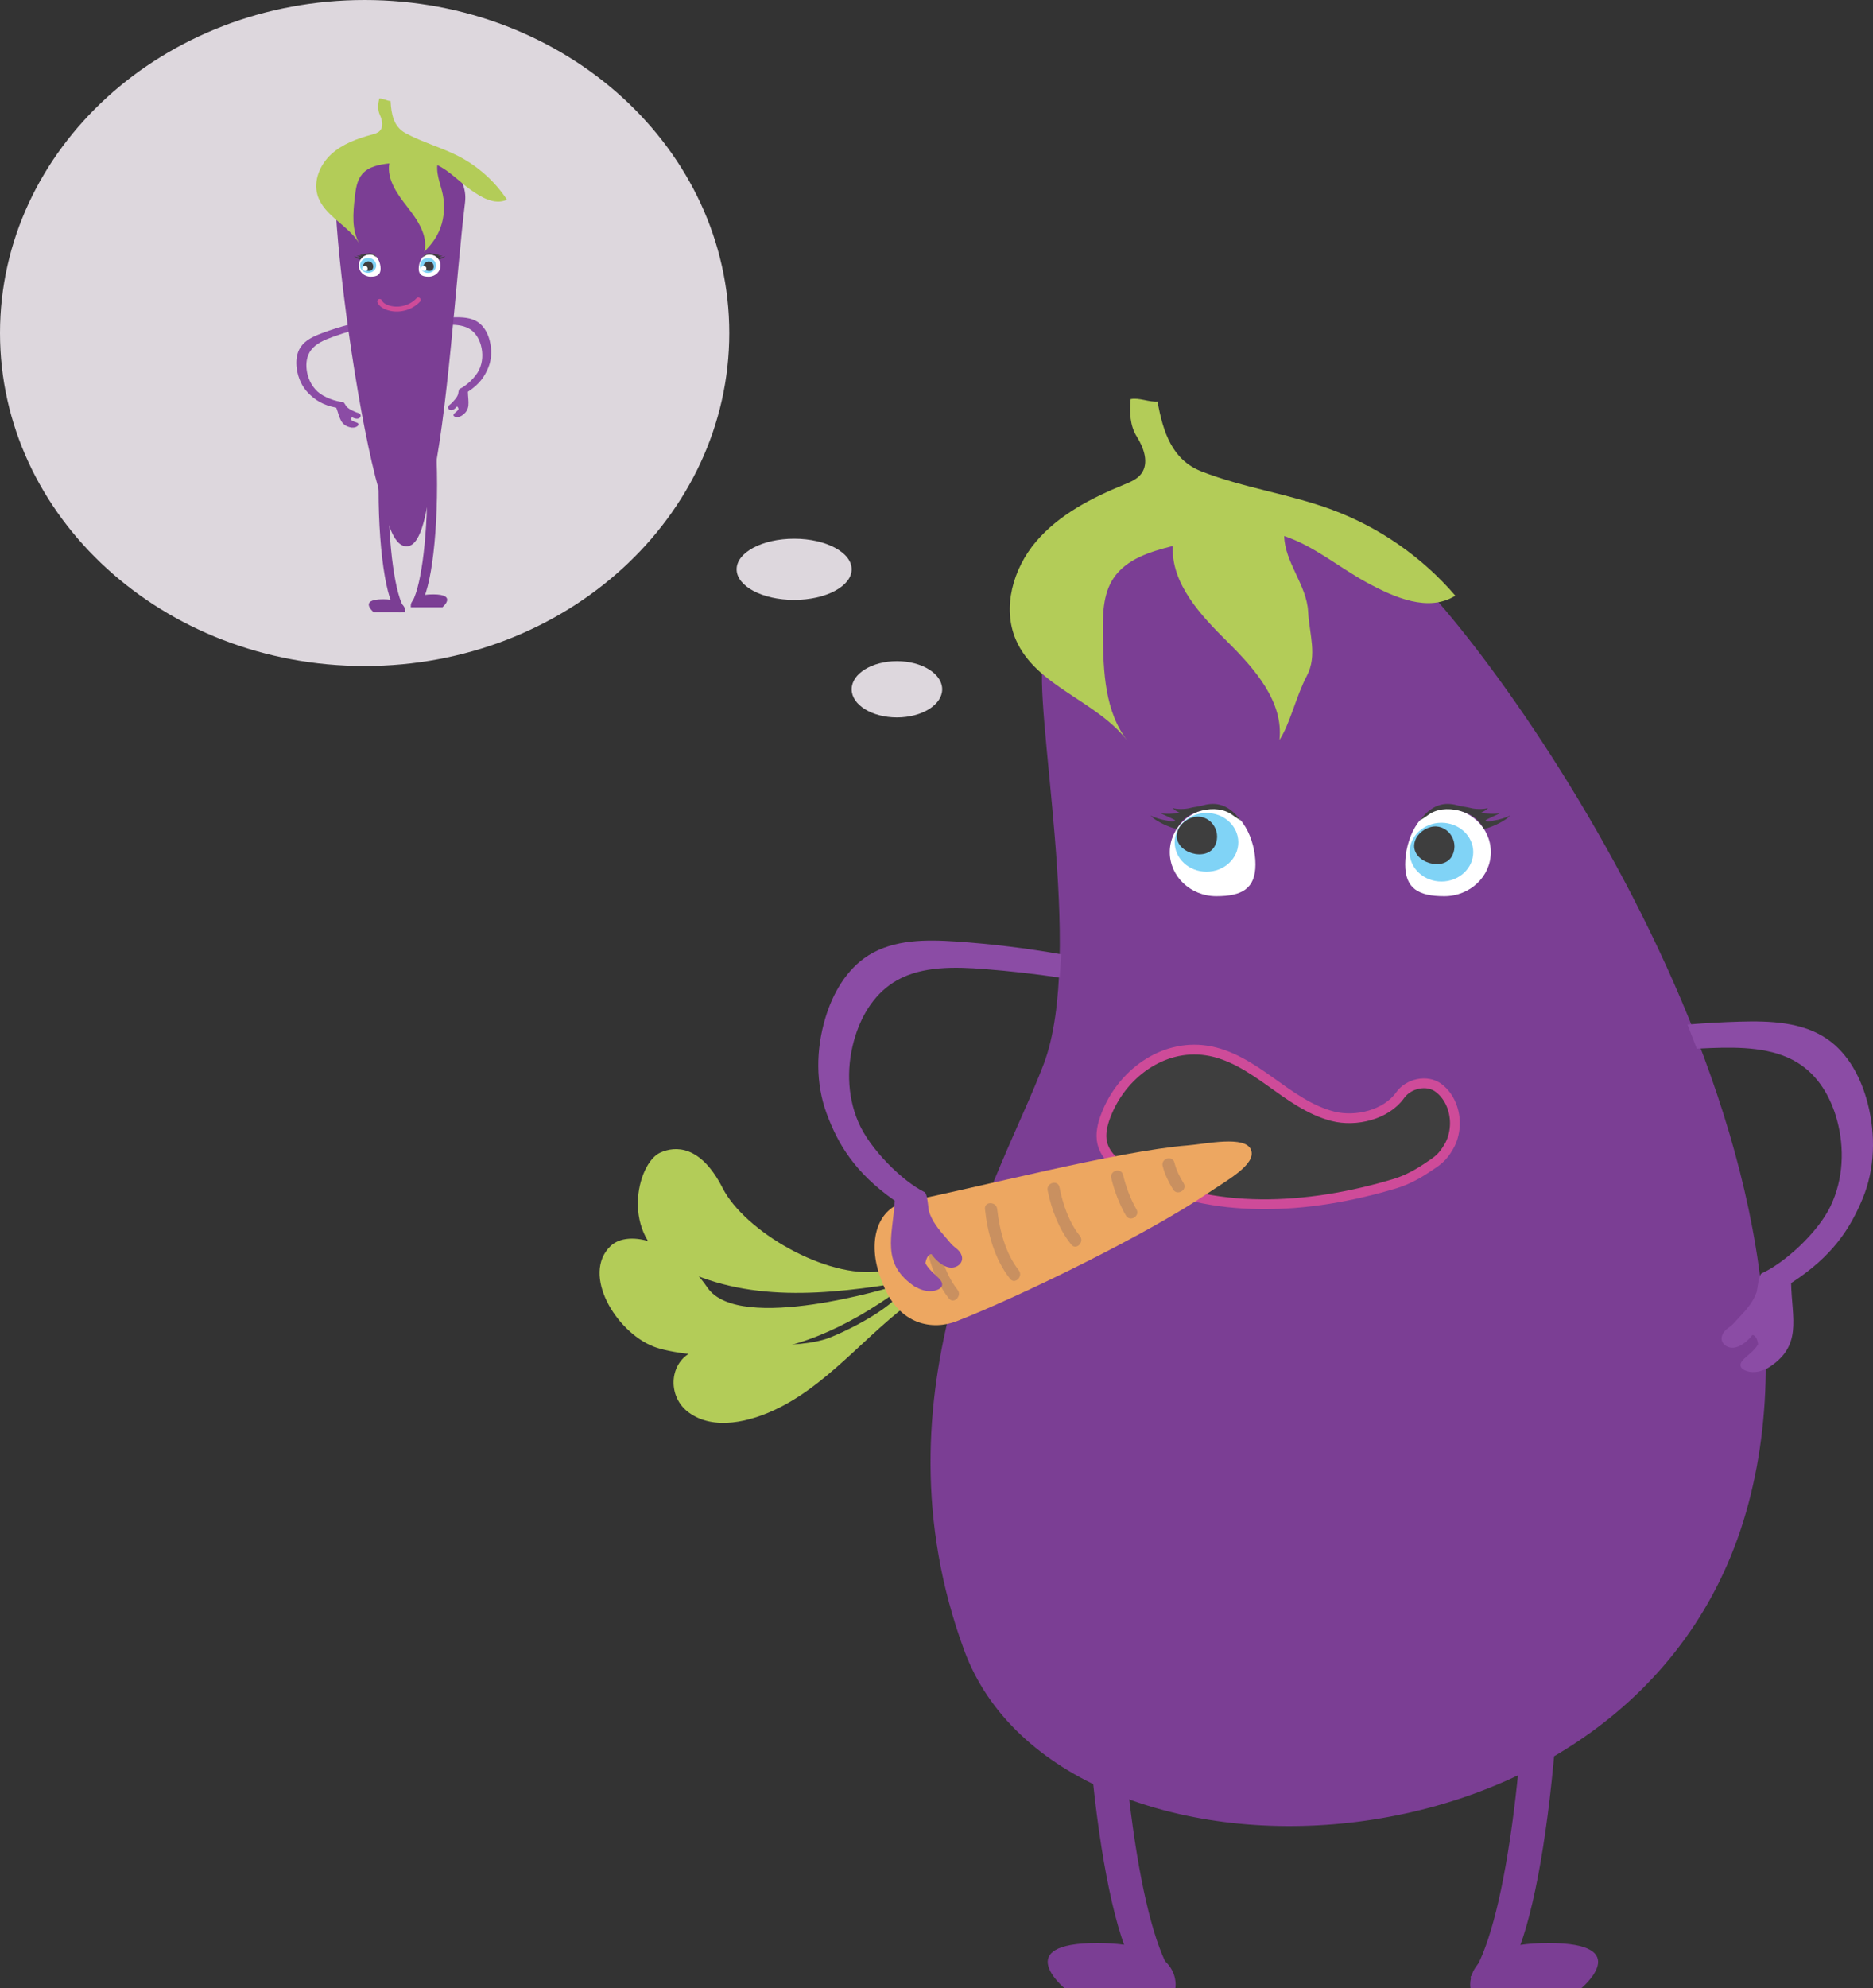 <?xml version="1.0" encoding="utf-8"?>
<!-- Generator: Adobe Illustrator 16.0.0, SVG Export Plug-In . SVG Version: 6.00 Build 0)  -->
<!DOCTYPE svg PUBLIC "-//W3C//DTD SVG 1.1//EN" "http://www.w3.org/Graphics/SVG/1.1/DTD/svg11.dtd">
<svg version="1.1" id="Layer_1" xmlns="http://www.w3.org/2000/svg" xmlns:xlink="http://www.w3.org/1999/xlink" x="0px" y="0px"
	 width="765.347px" height="812px" viewBox="0 0 765.347 812" enable-background="new 0 0 765.347 812" xml:space="preserve">
<rect x="0" y="0" width="765.347" height="812" fill="#333333" stroke="none"/>
<g>
	<g>
		<defs>
			<rect id="SVGID_1_" x="0" width="765.348" height="812"/>
		</defs>
		<clipPath id="SVGID_2_">
			<use xlink:href="#SVGID_1_"  overflow="visible"/>
		</clipPath>
		<path clip-path="url(#SVGID_2_)" fill="#7B3E94" d="M624.457,636.053c0,83.298-10.066,153.07-23.587,171.299
			c2.252,3.036,4.599,4.648,7.013,4.648c16.899,0,30.6-78.774,30.6-175.947s-13.7-175.947-30.6-175.947
			c-2.414,0-4.761,1.612-7.013,4.648C614.39,482.983,624.457,552.755,624.457,636.053"/>
	</g>
	<g>
		<defs>
			<rect id="SVGID_3_" x="0" width="765.348" height="812"/>
		</defs>
		<clipPath id="SVGID_4_">
			<use xlink:href="#SVGID_3_"  overflow="visible"/>
		</clipPath>
		<path clip-path="url(#SVGID_4_)" fill="#7B3E94" d="M646.132,812c0,0,22.312-18.487-13.389-18.487
			c-35.699,0-31.874,18.487-31.874,18.487H646.132z"/>
	</g>
	<g>
		<defs>
			<rect id="SVGID_5_" x="0" width="765.348" height="812"/>
		</defs>
		<clipPath id="SVGID_6_">
			<use xlink:href="#SVGID_5_"  overflow="visible"/>
		</clipPath>
		<path clip-path="url(#SVGID_6_)" fill="#7B3E94" d="M456.16,636.053c0,83.298,10.066,153.07,23.587,171.299
			c-2.252,3.036-4.599,4.648-7.012,4.648c-16.901,0-30.601-78.774-30.601-175.947s13.699-175.947,30.6-175.947
			c2.412,0,4.76,1.612,7.012,4.648C466.226,482.983,456.16,552.755,456.16,636.053"/>
	</g>
	<g>
		<defs>
			<rect id="SVGID_7_" x="0" width="765.348" height="812"/>
		</defs>
		<clipPath id="SVGID_8_">
			<use xlink:href="#SVGID_7_"  overflow="visible"/>
		</clipPath>
		<path clip-path="url(#SVGID_8_)" fill="#7B3E94" d="M435.007,812c0,0-22.313-18.487,13.387-18.487
			c35.701,0,31.875,18.487,31.875,18.487H435.007z"/>
	</g>
	<g>
		<defs>
			<rect id="SVGID_9_" x="0" width="765.348" height="812"/>
		</defs>
		<clipPath id="SVGID_10_">
			<use xlink:href="#SVGID_9_"  overflow="visible"/>
		</clipPath>
		<path clip-path="url(#SVGID_10_)" fill="#7B3E94" d="M571.5,229.5c-86-65-140,18-145,38s17,122,0,167S355,568,394,674
			s274.5,100.5,319.5-56.5S601.573,252.229,571.5,229.5"/>
	</g>
	<g>
		<defs>
			<rect id="SVGID_11_" x="0" width="765.348" height="812"/>
		</defs>
		<clipPath id="SVGID_12_">
			<use xlink:href="#SVGID_11_"  overflow="visible"/>
		</clipPath>
		<path clip-path="url(#SVGID_12_)" fill="#FFFFFF" d="M609.187,348c0-9.941-8.506-18-19-18c-10.492,0-16,13.059-16,23
			s5.508,13,16,13C600.681,366,609.187,357.941,609.187,348"/>
	</g>
	<g>
		<defs>
			<rect id="SVGID_13_" x="0" width="765.348" height="812"/>
		</defs>
		<clipPath id="SVGID_14_">
			<use xlink:href="#SVGID_13_"  overflow="visible"/>
		</clipPath>
		<path clip-path="url(#SVGID_14_)" fill="#3E3E3E" d="M580.187,335.079c0,0,2.404-1.479,3.144-2.058
			c3.522-2.759,8.315-3.062,12.669-2.021s7.943,3.028,10.02,6.992c0.336,0.64,1.168,0.361,1.861,0.158
			c2.295-0.674,7.828-3.136,9.119-5.15c-0.929,0.772-4.8,1.861-6,2c-1.199,0.139-3.443,1.072-4,0c0.395-0.411,5.605-2.589,6-3
			c-1.18,0.614-6.691,0.241-8,0c2-1,2.284-1.215,3-2c-1.682,0.574-5.289,0.478-7,0c-1.711-0.479-3.29-0.518-5-1
			C591.832,327.825,585.998,327.233,580.187,335.079"/>
	</g>
	<g>
		<defs>
			<rect id="SVGID_15_" x="0" width="765.348" height="812"/>
		</defs>
		<clipPath id="SVGID_16_">
			<use xlink:href="#SVGID_15_"  overflow="visible"/>
		</clipPath>
		<path clip-path="url(#SVGID_16_)" fill="#80D3F6" d="M576,348c0-6.627,5.82-12,13-12s13,5.373,13,12s-5.82,12-13,12
			S576,354.627,576,348"/>
	</g>
	<g>
		<defs>
			<rect id="SVGID_17_" x="0" width="765.348" height="812"/>
		</defs>
		<clipPath id="SVGID_18_">
			<use xlink:href="#SVGID_17_"  overflow="visible"/>
		</clipPath>
		<path clip-path="url(#SVGID_18_)" fill="#FFFFFF" d="M478,348c0-9.941,8.506-18,19-18s16,13.059,16,23s-5.506,13-16,13
			S478,357.941,478,348"/>
	</g>
	<g>
		<defs>
			<rect id="SVGID_19_" x="0" width="765.348" height="812"/>
		</defs>
		<clipPath id="SVGID_20_">
			<use xlink:href="#SVGID_19_"  overflow="visible"/>
		</clipPath>
		<path clip-path="url(#SVGID_20_)" fill="#80D3F6" d="M506,344c0-6.627-5.82-12-13-12s-13,5.373-13,12s5.82,12,13,12
			S506,350.627,506,344"/>
	</g>
	<g>
		<defs>
			<rect id="SVGID_21_" x="0" width="765.348" height="812"/>
		</defs>
		<clipPath id="SVGID_22_">
			<use xlink:href="#SVGID_21_"  overflow="visible"/>
		</clipPath>
		<path clip-path="url(#SVGID_22_)" fill="#3E3E3E" d="M570.115,483.356C575.3,481.793,580,479,583,476.999
			c4.508-3.005,6.291-4.061,9.032-8.734c1.469-2.505,2.244-5.387,2.431-8.285c0.379-5.906-1.898-12.142-6.64-15.684
			c-4.74-3.541-12.274-1.827-15.706,2.993c-5.672,7.966-18.052,11.02-27.521,8.58c-9.47-2.44-17.547-8.447-25.512-14.122
			c-7.964-5.674-16.441-11.29-26.111-12.737c-17.974-2.688-34.713,9.675-41.146,26.671c-1.346,3.557-2.299,7.444-1.42,11.143
			c1.369,5.771,6.756,9.604,11.986,12.399C494.921,496.605,534.8,493.998,570.115,483.356"/>
	</g>
	<g>
		<defs>
			<rect id="SVGID_23_" x="0" width="765.348" height="812"/>
		</defs>
		<clipPath id="SVGID_24_">
			<use xlink:href="#SVGID_23_"  overflow="visible"/>
		</clipPath>
		
			<path clip-path="url(#SVGID_24_)" fill="none" stroke="#CE4B99" stroke-width="4" stroke-linecap="round" stroke-linejoin="round" stroke-miterlimit="10" d="
			M583,476.999c4.508-3.005,6.291-4.061,9.032-8.734c1.469-2.505,2.244-5.387,2.431-8.285c0.379-5.906-1.898-12.142-6.64-15.684
			c-4.74-3.541-12.274-1.827-15.706,2.993c-5.672,7.966-18.052,11.02-27.521,8.58c-9.47-2.44-17.547-8.447-25.512-14.122
			c-7.964-5.674-16.441-11.29-26.111-12.737c-17.974-2.688-34.713,9.675-41.146,26.671c-1.346,3.557-2.299,7.444-1.42,11.143
			c1.369,5.771,6.756,9.604,11.986,12.399c32.529,17.383,72.408,14.775,107.723,4.134C575.3,481.793,580,479,583,476.999z"/>
	</g>
	<g>
		<defs>
			<rect id="SVGID_25_" x="0" width="765.348" height="812"/>
		</defs>
		<clipPath id="SVGID_26_">
			<use xlink:href="#SVGID_25_"  overflow="visible"/>
		</clipPath>
		<path clip-path="url(#SVGID_26_)" fill="#B3CC58" d="M473,164c-3.492,0.292-7.512-1.711-11-1
			c-0.494,5.371-0.32,10.808,2.553,15.372c2.875,4.564,5.031,10.756,1.808,15.081c-1.683,2.255-4.437,3.385-7.04,4.453
			c-13.336,5.474-26.617,12.282-35.959,23.26s-13.973,26.977-8.219,40.195c8.277,19.017,33.037,24.761,45.607,41.259
			c-9.344-11.995-9.92-28.406-10.096-43.609c-0.09-7.866-0.029-16.267,4.314-22.825c5.205-7.853,15.078-10.929,24.223-13.191
			c-0.606,15.569,11.505,28.336,22.572,39.304c11.066,10.969,22.769,24.389,21.045,39.874C527,296,529.634,284.255,534,276
			s1.025-16.954,0.516-26.278c-0.594-10.839-9.514-19.969-9.771-30.821c12.288,4.101,22.409,12.826,33.791,19.011
			c11.382,6.184,25.143,12.204,36.145,5.367c-13.457-15.693-30.955-27.89-50.334-35.086c-17.412-6.464-36.133-8.914-53.429-15.686
			C479.023,187.851,475.248,176.574,473,164"/>
	</g>
	<g>
		<defs>
			<rect id="SVGID_27_" x="0" width="765.348" height="812"/>
		</defs>
		<clipPath id="SVGID_28_">
			<use xlink:href="#SVGID_27_"  overflow="visible"/>
		</clipPath>
		<path clip-path="url(#SVGID_28_)" fill="#B3CC58" d="M369.513,525.948c-4.619,8.912-26.646,19.143-32.125,20.899
			c-15.344,4.924-46.811,0.828-55.428,5.711c-8.619,4.883-9.049,17.9-0.684,24.167c10.291,7.71,25.436,4.005,36.939-1.738
			c22.988-11.478,38.631-33.877,60.359-47.591"/>
	</g>
	<g>
		<defs>
			<rect id="SVGID_29_" x="0" width="765.348" height="812"/>
		</defs>
		<clipPath id="SVGID_30_">
			<use xlink:href="#SVGID_29_"  overflow="visible"/>
		</clipPath>
		<path clip-path="url(#SVGID_30_)" fill="#B3CC58" d="M365.361,525.31c0,0-63.176,19.554-76.27,0.553
			c-13.096-19.001-32.324-24.097-39.689-16.906c-11.791,11.514,2.18,34.805,17.49,40.904c6.969,2.775,22.334,4.228,29.824,3.805
			c27.703-1.564,48.58-10.943,71.086-27.172"/>
	</g>
	<g>
		<defs>
			<rect id="SVGID_31_" x="0" width="765.348" height="812"/>
		</defs>
		<clipPath id="SVGID_32_">
			<use xlink:href="#SVGID_31_"  overflow="visible"/>
		</clipPath>
		<path clip-path="url(#SVGID_32_)" fill="#B3CC58" d="M359.644,519.19c-22.037,3.188-55.438-16.442-64.391-34.039
			c-8.955-17.598-19.381-17.225-25.557-14.375c-9.342,4.31-16.773,33.947,5.928,46c29.209,15.506,62.262,12.092,94.883,6.664"/>
	</g>
	<g>
		<defs>
			<rect id="SVGID_33_" x="0" width="765.348" height="812"/>
		</defs>
		<clipPath id="SVGID_34_">
			<use xlink:href="#SVGID_33_"  overflow="visible"/>
		</clipPath>
		<path clip-path="url(#SVGID_34_)" fill="#EDA761" d="M493.214,487.521c7.932-5.386,20.313-11.962,17.975-17.938
			c-2.342-5.976-18.409-2.4-25.713-1.818c-28.824,2.297-86.297,17.354-115.061,22.997c-11.656,2.288-16.521,16.008-10.332,31.813
			l0.773,1.976c6.605,16.722,20.32,18.828,30.113,14.992C417.904,528.993,469.407,503.684,493.214,487.521"/>
	</g>
	<g>
		<defs>
			<rect id="SVGID_35_" x="0" width="765.348" height="812"/>
		</defs>
		<clipPath id="SVGID_36_">
			<use xlink:href="#SVGID_35_"  overflow="visible"/>
		</clipPath>
		<path clip-path="url(#SVGID_36_)" fill="#C99060" d="M412.732,522.268c1.996,2.523,5.512-1.039,3.535-3.534
			c-5.408-6.837-7.883-16.462-8.797-24.974c-0.34-3.171-5.342-3.194-5,0C403.541,503.728,406.417,514.283,412.732,522.268"/>
	</g>
	<g>
		<defs>
			<rect id="SVGID_37_" x="0" width="765.348" height="812"/>
		</defs>
		<clipPath id="SVGID_38_">
			<use xlink:href="#SVGID_37_"  overflow="visible"/>
		</clipPath>
		<path clip-path="url(#SVGID_38_)" fill="#C99060" d="M387.732,530.268c1.996,2.523,5.512-1.039,3.535-3.534
			c-5.408-6.837-7.883-16.462-8.796-24.974c-0.34-3.171-5.344-3.194-5,0C378.541,511.728,381.417,522.283,387.732,530.268"/>
	</g>
	<g>
		<defs>
			<rect id="SVGID_39_" x="0" width="765.348" height="812"/>
		</defs>
		<clipPath id="SVGID_40_">
			<use xlink:href="#SVGID_39_"  overflow="visible"/>
		</clipPath>
		<path clip-path="url(#SVGID_40_)" fill="#C99060" d="M437.732,508.268c2.023,2.504,5.541-1.055,3.535-3.535
			c-4.451-5.511-6.992-13.026-8.355-19.897c-0.629-3.158-5.447-1.813-4.822,1.33C429.634,493.935,432.72,502.066,437.732,508.268"/>
	</g>
	<g>
		<defs>
			<rect id="SVGID_41_" x="0" width="765.348" height="812"/>
		</defs>
		<clipPath id="SVGID_42_">
			<use xlink:href="#SVGID_41_"  overflow="visible"/>
		</clipPath>
		<path clip-path="url(#SVGID_42_)" fill="#C99060" d="M460.062,496.417c1.623,2.781,5.941,0.262,4.318-2.523
			c-2.484-4.258-4.298-9.278-5.469-14.059c-0.768-3.128-5.588-1.795-4.822,1.33C455.357,486.335,457.376,491.811,460.062,496.417"/>
	</g>
	<g>
		<defs>
			<rect id="SVGID_43_" x="0" width="765.348" height="812"/>
		</defs>
		<clipPath id="SVGID_44_">
			<use xlink:href="#SVGID_43_"  overflow="visible"/>
		</clipPath>
		<path clip-path="url(#SVGID_44_)" fill="#C99060" d="M479.341,485.762c1.664,2.754,5.985,0.237,4.317-2.523
			c-1.62-2.681-3-5.344-3.748-8.403c-0.765-3.129-5.585-1.795-4.821,1.33C475.935,479.618,477.511,482.736,479.341,485.762"/>
	</g>
	<g>
		<defs>
			<rect id="SVGID_45_" x="0" width="765.348" height="812"/>
		</defs>
		<clipPath id="SVGID_46_">
			<use xlink:href="#SVGID_45_"  overflow="visible"/>
		</clipPath>
		<path clip-path="url(#SVGID_46_)" fill="#8B4CA5" d="M433.662,389.748c-14.176-2.505-28.482-4.256-42.846-5.238
			c-12.326-0.843-25.527-0.908-35.98,5.68c-8.979,5.656-14.584,15.518-17.617,25.685c-3.777,12.656-4.023,26.551,0.582,38.929
			c4.604,12.378,11.271,23.91,27.826,35.569c-0.84,14.594-6.018,25.783,8.619,35.365l0.014-0.126
			c2.662,1.589,6.008,2.289,8.862,1.101c0.777-0.323,1.554-0.846,1.792-1.652c0.32-1.093-0.461-2.183-1.252-3
			c-1.93-1.995-4.271-3.701-5.516-6.182c0,0,0.445-3.586,2.457-3.717c0.857,1.227,1.875,2.339,3.023,3.296
			c1.484,1.236,3.289,2.243,5.223,2.233c1.932-0.011,3.945-1.31,4.248-3.218c0.189-1.183-0.289-2.394-1.023-3.339
			c-0.816-1.05-1.953-1.704-2.885-2.622c-0.918-0.905-1.729-1.971-2.58-2.944c-1.48-1.697-2.963-3.408-4.234-5.271
			c-1.215-1.783-2.225-3.702-2.836-5.777c-0.193-0.652-0.494-7.049-1.764-7.674c-8.836-4.35-22.254-17.358-27.051-28.595
			c-4.799-11.236-4.787-23.759-1.232-35.104c2.855-9.115,8.279-17.91,17.137-22.86c10.313-5.763,23.479-5.484,35.785-4.517
			c10.227,0.803,20.434,1.962,30.59,3.467"/>
	</g>
	<g>
		<defs>
			<rect id="SVGID_47_" x="0" width="765.348" height="812"/>
		</defs>
		<clipPath id="SVGID_48_">
			<use xlink:href="#SVGID_47_"  overflow="visible"/>
		</clipPath>
		<path clip-path="url(#SVGID_48_)" fill="#8B4CA5" d="M693.355,428.272c1.83-0.095,3.66-0.178,5.492-0.249
			c12.334-0.482,25.5-0.245,35.578,5.918c8.656,5.294,13.73,14.295,16.226,23.516c3.106,11.476,2.627,23.99-2.609,35.029
			c-5.235,11.04-19.153,23.512-28.153,27.512c-1.291,0.575-1.844,6.954-2.062,7.599c-0.694,2.05-1.776,3.929-3.062,5.661
			c-1.344,1.813-2.891,3.464-4.438,5.102c-0.888,0.939-1.739,1.972-2.694,2.842c-0.965,0.88-2.127,1.489-2.984,2.507
			c-0.771,0.916-1.297,2.107-1.154,3.296c0.229,1.919,2.189,3.296,4.12,3.381c1.931,0.086,3.772-0.848,5.305-2.025
			c1.187-0.911,2.247-1.983,3.15-3.175c2.006,0.21,2.31,3.81,2.31,3.81c-1.34,2.431-3.748,4.043-5.754,5.961
			c-0.822,0.786-1.645,1.844-1.367,2.948c0.205,0.814,0.961,1.368,1.725,1.722c2.805,1.299,6.176,0.73,8.898-0.752l0.008,0.127
			c15-9,10.269-20.385,10-35c17-11,24.115-22.262,29.203-34.45c5.086-12.188,5.385-26.083,2.108-38.876
			c-2.633-10.28-7.847-20.351-16.595-26.356c-10.188-6.992-23.381-7.446-35.732-7.087c-7.124,0.206-14.244,0.603-21.348,1.186"/>
	</g>
	<g>
		<defs>
			<rect id="SVGID_49_" x="0" width="765.348" height="812"/>
		</defs>
		<clipPath id="SVGID_50_">
			<use xlink:href="#SVGID_49_"  overflow="visible"/>
		</clipPath>
		<path clip-path="url(#SVGID_50_)" fill="#3E3E3E" d="M577.921,344.629c0.469-3.319,3.35-5.96,6.584-6.842
			c6.483-1.77,11.957,5.286,8.998,11.491C590.163,356.282,576.841,352.245,577.921,344.629"/>
	</g>
	<g>
		<defs>
			<rect id="SVGID_51_" x="0" width="765.348" height="812"/>
		</defs>
		<clipPath id="SVGID_52_">
			<use xlink:href="#SVGID_51_"  overflow="visible"/>
		</clipPath>
		<path clip-path="url(#SVGID_52_)" fill="#3E3E3E" d="M480.921,340.629c0.469-3.319,3.35-5.96,6.584-6.842
			c6.483-1.77,11.957,5.286,8.998,11.491C493.163,352.282,479.841,348.245,480.921,340.629"/>
	</g>
	<g>
		<defs>
			<rect id="SVGID_53_" x="0" width="765.348" height="812"/>
		</defs>
		<clipPath id="SVGID_54_">
			<use xlink:href="#SVGID_53_"  overflow="visible"/>
		</clipPath>
		<path clip-path="url(#SVGID_54_)" fill="#DDD7DD" d="M348,281.5c0-6.351,8.283-11.5,18.5-11.5s18.5,5.149,18.5,11.5
			s-8.283,11.5-18.5,11.5S348,287.851,348,281.5"/>
	</g>
	<g>
		<defs>
			<rect id="SVGID_55_" x="0" width="765.348" height="812"/>
		</defs>
		<clipPath id="SVGID_56_">
			<use xlink:href="#SVGID_55_"  overflow="visible"/>
		</clipPath>
		<path clip-path="url(#SVGID_56_)" fill="#DDD7DD" d="M301,232.5c0-6.903,10.521-12.5,23.5-12.5s23.5,5.597,23.5,12.5
			S337.478,245,324.5,245S301,239.403,301,232.5"/>
	</g>
	<g>
		<defs>
			<rect id="SVGID_57_" x="0" width="765.348" height="812"/>
		</defs>
		<clipPath id="SVGID_58_">
			<use xlink:href="#SVGID_57_"  overflow="visible"/>
		</clipPath>
		<path clip-path="url(#SVGID_58_)" fill="#DDD7DD" d="M0,136C0,60.889,66.71,0,149,0c82.291,0,149,60.889,149,136
			s-66.709,136-149,136C66.71,272,0,211.111,0,136"/>
	</g>
	<g>
		<defs>
			<rect id="SVGID_59_" x="0" width="765.348" height="812"/>
		</defs>
		<clipPath id="SVGID_60_">
			<use xlink:href="#SVGID_59_"  overflow="visible"/>
		</clipPath>
		<path clip-path="url(#SVGID_60_)" fill="#7B3E94" d="M174.597,197.903c0,23.717-2.867,43.583-6.715,48.773
			c0.641,0.865,1.309,1.324,1.996,1.324c4.811,0,8.713-22.429,8.713-50.097s-3.902-50.098-8.713-50.098
			c-0.688,0-1.355,0.459-1.996,1.324C171.73,154.319,174.597,174.185,174.597,197.903"/>
	</g>
	<g>
		<defs>
			<rect id="SVGID_61_" x="0" width="765.348" height="812"/>
		</defs>
		<clipPath id="SVGID_62_">
			<use xlink:href="#SVGID_61_"  overflow="visible"/>
		</clipPath>
		<path clip-path="url(#SVGID_62_)" fill="#7B3E94" d="M180.769,248c0,0,6.354-5.264-3.813-5.264c-10.164,0-9.074,5.264-9.074,5.264
			H180.769z"/>
	</g>
	<g>
		<defs>
			<rect id="SVGID_63_" x="0" width="765.348" height="812"/>
		</defs>
		<clipPath id="SVGID_64_">
			<use xlink:href="#SVGID_63_"  overflow="visible"/>
		</clipPath>
		<path clip-path="url(#SVGID_64_)" fill="#7B3E94" d="M158.677,199.903c0,23.717,2.867,43.583,6.717,48.773
			c-0.641,0.865-1.309,1.324-1.996,1.324c-4.813,0-8.713-22.429-8.713-50.097s3.9-50.098,8.713-50.098
			c0.686,0,1.355,0.459,1.996,1.324C161.544,156.319,158.677,176.185,158.677,199.903"/>
	</g>
	<g>
		<defs>
			<rect id="SVGID_65_" x="0" width="765.348" height="812"/>
		</defs>
		<clipPath id="SVGID_66_">
			<use xlink:href="#SVGID_65_"  overflow="visible"/>
		</clipPath>
		<path clip-path="url(#SVGID_66_)" fill="#7B3E94" d="M152.656,250c0,0-6.354-5.264,3.813-5.264c10.164,0,9.074,5.264,9.074,5.264
			H152.656z"/>
	</g>
	<g>
		<defs>
			<rect id="SVGID_67_" x="0" width="765.348" height="812"/>
		</defs>
		<clipPath id="SVGID_68_">
			<use xlink:href="#SVGID_67_"  overflow="visible"/>
		</clipPath>
		<path clip-path="url(#SVGID_68_)" fill="#8B4CA5" d="M143.181,132.402c-3.969,1.021-7.883,2.254-11.721,3.693
			c-3.295,1.234-6.723,2.774-8.658,5.713c-1.658,2.525-1.949,5.741-1.537,8.734c0.512,3.725,2.086,7.355,4.738,10.021
			s5.74,4.869,11.406,5.939c1.502,3.881,1.479,7.392,6.4,8.15l-0.01-0.034c0.877,0.098,1.826-0.116,2.426-0.76
			c0.164-0.175,0.305-0.402,0.27-0.639c-0.045-0.321-0.375-0.511-0.678-0.63c-0.734-0.29-1.543-0.456-2.158-0.952
			c0,0-0.307-0.982,0.199-1.253c0.365,0.217,0.762,0.385,1.172,0.498c0.531,0.145,1.117,0.194,1.617-0.037
			c0.498-0.23,0.867-0.804,0.723-1.334c-0.092-0.329-0.357-0.587-0.66-0.745c-0.334-0.176-0.707-0.212-1.057-0.34
			c-0.346-0.126-0.682-0.307-1.016-0.459c-0.584-0.265-1.17-0.533-1.719-0.867c-0.525-0.319-1.014-0.697-1.416-1.163
			c-0.127-0.146-0.959-1.769-1.361-1.781c-2.805-0.086-7.814-1.876-10.383-4.223s-4.041-5.594-4.457-8.953
			c-0.334-2.699,0.033-5.618,1.746-7.945c1.994-2.709,5.438-4.189,8.742-5.389c2.746-0.997,5.525-1.9,8.338-2.707"/>
	</g>
	<g>
		<defs>
			<rect id="SVGID_69_" x="0" width="765.348" height="812"/>
		</defs>
		<clipPath id="SVGID_70_">
			<use xlink:href="#SVGID_69_"  overflow="visible"/>
		</clipPath>
		<path clip-path="url(#SVGID_70_)" fill="#8B4CA5" d="M180.218,132.742c0.52-0.027,1.041-0.05,1.563-0.071
			c3.512-0.137,7.262-0.07,10.131,1.685c2.465,1.507,3.908,4.07,4.619,6.696c0.885,3.267,0.748,6.83-0.742,9.973
			c-1.492,3.144-5.453,6.695-8.016,7.834c-0.369,0.163-0.527,1.98-0.588,2.163c-0.197,0.584-0.506,1.119-0.873,1.612
			c-0.381,0.516-0.824,0.987-1.264,1.453c-0.252,0.267-0.496,0.561-0.768,0.809c-0.275,0.25-0.605,0.424-0.85,0.713
			c-0.221,0.261-0.369,0.6-0.328,0.939c0.066,0.547,0.623,0.938,1.172,0.963c0.551,0.024,1.074-0.242,1.512-0.577
			c0.336-0.26,0.639-0.565,0.896-0.904c0.57,0.059,0.658,1.085,0.658,1.085c-0.383,0.692-1.068,1.151-1.641,1.696
			c-0.234,0.224-0.469,0.526-0.391,0.84c0.059,0.232,0.275,0.39,0.492,0.491c0.799,0.369,1.76,0.208,2.535-0.215l0.002,0.036
			c4.271-2.562,2.924-5.804,2.848-9.965c4.84-3.132,6.865-6.339,8.314-9.809c1.447-3.47,1.535-7.426,0.6-11.069
			c-0.75-2.927-2.234-5.795-4.725-7.505c-2.902-1.991-6.656-2.12-10.174-2.018c-2.029,0.059-4.059,0.172-6.078,0.338"/>
	</g>
	<g>
		<defs>
			<rect id="SVGID_71_" x="0" width="765.348" height="812"/>
		</defs>
		<clipPath id="SVGID_72_">
			<use xlink:href="#SVGID_71_"  overflow="visible"/>
		</clipPath>
		<path clip-path="url(#SVGID_72_)" fill="#7B3E94" d="M154.914,200.427c2.65,9.214,5.049,23.027,11.457,22.661
			c6.406-0.366,8.006-16.748,9.725-23.87c6.781-28.109,10.344-87.414,13.928-116.507c1.451-11.79-10.076-20.682-27.021-19.714
			l-2.117,0.121c-17.949,1.078-24.215,13.457-23.615,23.958C138.919,115.955,146.957,172.774,154.914,200.427"/>
	</g>
	<g>
		<defs>
			<rect id="SVGID_73_" x="0" width="765.348" height="812"/>
		</defs>
		<clipPath id="SVGID_74_">
			<use xlink:href="#SVGID_73_"  overflow="visible"/>
		</clipPath>
		<path clip-path="url(#SVGID_74_)" fill="#B3CC58" d="M159.595,41.267c-1.502-0.063-3.107-1.132-4.633-1.016
			c-0.498,2.262-0.715,4.587,0.264,6.685c0.98,2.099,1.566,4.853-0.039,6.522c-0.838,0.871-2.07,1.205-3.236,1.52
			c-5.977,1.617-11.998,3.805-16.568,7.981c-4.568,4.176-7.398,10.744-5.656,16.683c2.506,8.545,12.748,12.32,17.217,20.023
			c-3.336-5.611-2.699-12.634-1.961-19.12c0.385-3.356,0.859-6.932,3.063-9.492c2.637-3.067,7.008-3.848,11.025-4.321
			c-1.094,6.6,3.383,12.688,7.51,17.954c4.127,5.267,8.391,11.612,6.828,18.116c2.115-2.405,9.375-8.773,7.799-21.717
			c-0.564-4.627-2.982-9.017-2.51-13.654c5.016,2.406,8.857,6.665,13.377,9.91c4.516,3.245,10.055,6.548,15.109,4.225
			c-4.893-7.407-11.691-13.542-19.563-17.646c-7.07-3.688-14.916-5.736-21.92-9.548C160.882,51.75,159.878,46.744,159.595,41.267"/>
	</g>
	<g>
		<defs>
			<rect id="SVGID_75_" x="0" width="765.348" height="812"/>
		</defs>
		<clipPath id="SVGID_76_">
			<use xlink:href="#SVGID_75_"  overflow="visible"/>
		</clipPath>
		<path clip-path="url(#SVGID_76_)" fill="#3E3E3E" d="M507,335.079c0,0-2.402-1.479-3.143-2.058
			c-3.523-2.759-8.316-3.062-12.67-2.021c-4.353,1.041-7.942,3.028-10.02,6.992c-0.335,0.64-1.168,0.361-1.861,0.158
			c-2.295-0.674-7.828-3.136-9.119-5.15c0.93,0.772,4.801,1.861,6,2c1.201,0.139,3.443,1.072,4,0c-0.395-0.411-5.604-2.589-6-3
			c1.181,0.614,6.693,0.241,8,0c-2-1-2.283-1.215-3-2c1.683,0.574,5.289,0.478,7,0c1.713-0.479,3.291-0.518,5-1
			C495.355,327.825,501.189,327.233,507,335.079"/>
	</g>
	<g>
		<defs>
			<rect id="SVGID_77_" x="0" width="765.348" height="812"/>
		</defs>
		<clipPath id="SVGID_78_">
			<use xlink:href="#SVGID_77_"  overflow="visible"/>
		</clipPath>
		<path clip-path="url(#SVGID_78_)" fill="#FFFFFF" d="M180.011,108.417c0-2.532-2.166-4.584-4.84-4.584
			c-2.672,0-4.074,3.326-4.074,5.857c0,2.532,1.402,3.31,4.074,3.31C177.845,113,180.011,110.948,180.011,108.417"/>
	</g>
	<g>
		<defs>
			<rect id="SVGID_79_" x="0" width="765.348" height="812"/>
		</defs>
		<clipPath id="SVGID_80_">
			<use xlink:href="#SVGID_79_"  overflow="visible"/>
		</clipPath>
		<path clip-path="url(#SVGID_80_)" fill="#3E3E3E" d="M172.626,105.126c0,0,0.611-0.376,0.797-0.524
			c0.898-0.703,2.119-0.78,3.227-0.515c1.109,0.266,2.023,0.771,2.553,1.781c0.086,0.163,0.297,0.092,0.475,0.04
			c0.584-0.172,1.992-0.799,2.322-1.311c-0.236,0.196-1.225,0.473-1.529,0.509c-0.305,0.035-0.875,0.273-1.018,0
			c0.1-0.105,1.426-0.66,1.525-0.764c-0.299,0.157-1.703,0.061-2.035,0c0.51-0.255,0.582-0.31,0.764-0.509
			c-0.428,0.146-1.346,0.122-1.781,0c-0.438-0.122-0.838-0.132-1.275-0.255C175.591,103.279,174.105,103.128,172.626,105.126"/>
	</g>
	<g>
		<defs>
			<rect id="SVGID_81_" x="0" width="765.348" height="812"/>
		</defs>
		<clipPath id="SVGID_82_">
			<use xlink:href="#SVGID_81_"  overflow="visible"/>
		</clipPath>
		<path clip-path="url(#SVGID_82_)" fill="#80D3F6" d="M171.56,108.417c0-1.688,1.48-3.057,3.311-3.056
			c1.828,0,3.311,1.368,3.311,3.056c0,1.687-1.482,3.056-3.311,3.056C173.041,111.473,171.56,110.104,171.56,108.417"/>
	</g>
	<g>
		<defs>
			<rect id="SVGID_83_" x="0" width="765.348" height="812"/>
		</defs>
		<clipPath id="SVGID_84_">
			<use xlink:href="#SVGID_83_"  overflow="visible"/>
		</clipPath>
		<path clip-path="url(#SVGID_84_)" fill="#FFFFFF" d="M146.603,108.417c0-2.532,2.166-4.584,4.84-4.584
			c2.672,0,4.074,3.326,4.074,5.857c0,2.532-1.402,3.31-4.074,3.31C148.769,113,146.603,110.948,146.603,108.417"/>
	</g>
	<g>
		<defs>
			<rect id="SVGID_85_" x="0" width="765.348" height="812"/>
		</defs>
		<clipPath id="SVGID_86_">
			<use xlink:href="#SVGID_85_"  overflow="visible"/>
		</clipPath>
		<path clip-path="url(#SVGID_86_)" fill="#80D3F6" d="M153.734,108.397c0-1.687-1.48-3.056-3.311-3.056s-3.311,1.369-3.311,3.056
			c0,1.688,1.48,3.056,3.311,3.056S153.734,110.085,153.734,108.397"/>
	</g>
	<g>
		<defs>
			<rect id="SVGID_87_" x="0" width="765.348" height="812"/>
		</defs>
		<clipPath id="SVGID_88_">
			<use xlink:href="#SVGID_87_"  overflow="visible"/>
		</clipPath>
		<path clip-path="url(#SVGID_88_)" fill="#3E3E3E" d="M173.048,108.558c0.119-0.845,0.854-1.518,1.676-1.742
			c1.652-0.451,3.047,1.346,2.293,2.926C176.166,111.526,172.773,110.497,173.048,108.558"/>
	</g>
	<g>
		<defs>
			<rect id="SVGID_89_" x="0" width="765.348" height="812"/>
		</defs>
		<clipPath id="SVGID_90_">
			<use xlink:href="#SVGID_89_"  overflow="visible"/>
		</clipPath>
		<path clip-path="url(#SVGID_90_)" fill="#FFFFFF" d="M172.009,109.545c0.063-0.447,0.451-0.806,0.889-0.925
			c0.877-0.239,1.617,0.715,1.215,1.554C173.664,111.121,171.863,110.575,172.009,109.545"/>
	</g>
	<g>
		<defs>
			<rect id="SVGID_91_" x="0" width="765.348" height="812"/>
		</defs>
		<clipPath id="SVGID_92_">
			<use xlink:href="#SVGID_91_"  overflow="visible"/>
		</clipPath>
		<path clip-path="url(#SVGID_92_)" fill="#3E3E3E" d="M148.347,108.539c0.119-0.845,0.854-1.518,1.678-1.742
			c1.65-0.451,3.045,1.346,2.291,2.926C151.464,111.507,148.072,110.478,148.347,108.539"/>
	</g>
	<g>
		<defs>
			<rect id="SVGID_93_" x="0" width="765.348" height="812"/>
		</defs>
		<clipPath id="SVGID_94_">
			<use xlink:href="#SVGID_93_"  overflow="visible"/>
		</clipPath>
		<path clip-path="url(#SVGID_94_)" fill="#3E3E3E" d="M153.988,105.126c0,0-0.611-0.376-0.797-0.524
			c-0.898-0.703-2.119-0.78-3.227-0.515c-1.109,0.266-2.023,0.771-2.553,1.781c-0.084,0.163-0.297,0.092-0.475,0.04
			c-0.584-0.172-1.992-0.799-2.32-1.311c0.234,0.196,1.221,0.473,1.527,0.509c0.307,0.035,0.877,0.273,1.02,0
			c-0.102-0.105-1.428-0.66-1.529-0.764c0.301,0.157,1.705,0.061,2.037,0c-0.508-0.255-0.58-0.31-0.764-0.509
			c0.428,0.146,1.346,0.122,1.781,0c0.438-0.122,0.838-0.132,1.273-0.255C151.023,103.279,152.509,103.128,153.988,105.126"/>
	</g>
	<g>
		<defs>
			<rect id="SVGID_95_" x="0" width="765.348" height="812"/>
		</defs>
		<clipPath id="SVGID_96_">
			<use xlink:href="#SVGID_95_"  overflow="visible"/>
		</clipPath>
		<path clip-path="url(#SVGID_96_)" fill="#FFFFFF" d="M148.009,109.545c0.063-0.447,0.451-0.806,0.889-0.925
			c0.877-0.239,1.617,0.715,1.215,1.554C149.664,111.121,147.863,110.575,148.009,109.545"/>
	</g>
	<g>
		<defs>
			<rect id="SVGID_97_" x="0" width="765.348" height="812"/>
		</defs>
		<clipPath id="SVGID_98_">
			<use xlink:href="#SVGID_97_"  overflow="visible"/>
		</clipPath>
		
			<path clip-path="url(#SVGID_98_)" fill="none" stroke="#CE4B99" stroke-width="2" stroke-linecap="round" stroke-linejoin="round" stroke-miterlimit="10" d="
			M155.158,123.101c0.488,1.192,1.689,1.933,2.893,2.392c4.363,1.667,9.68,0.427,12.857-2.996"/>
	</g>
</g>
</svg>
